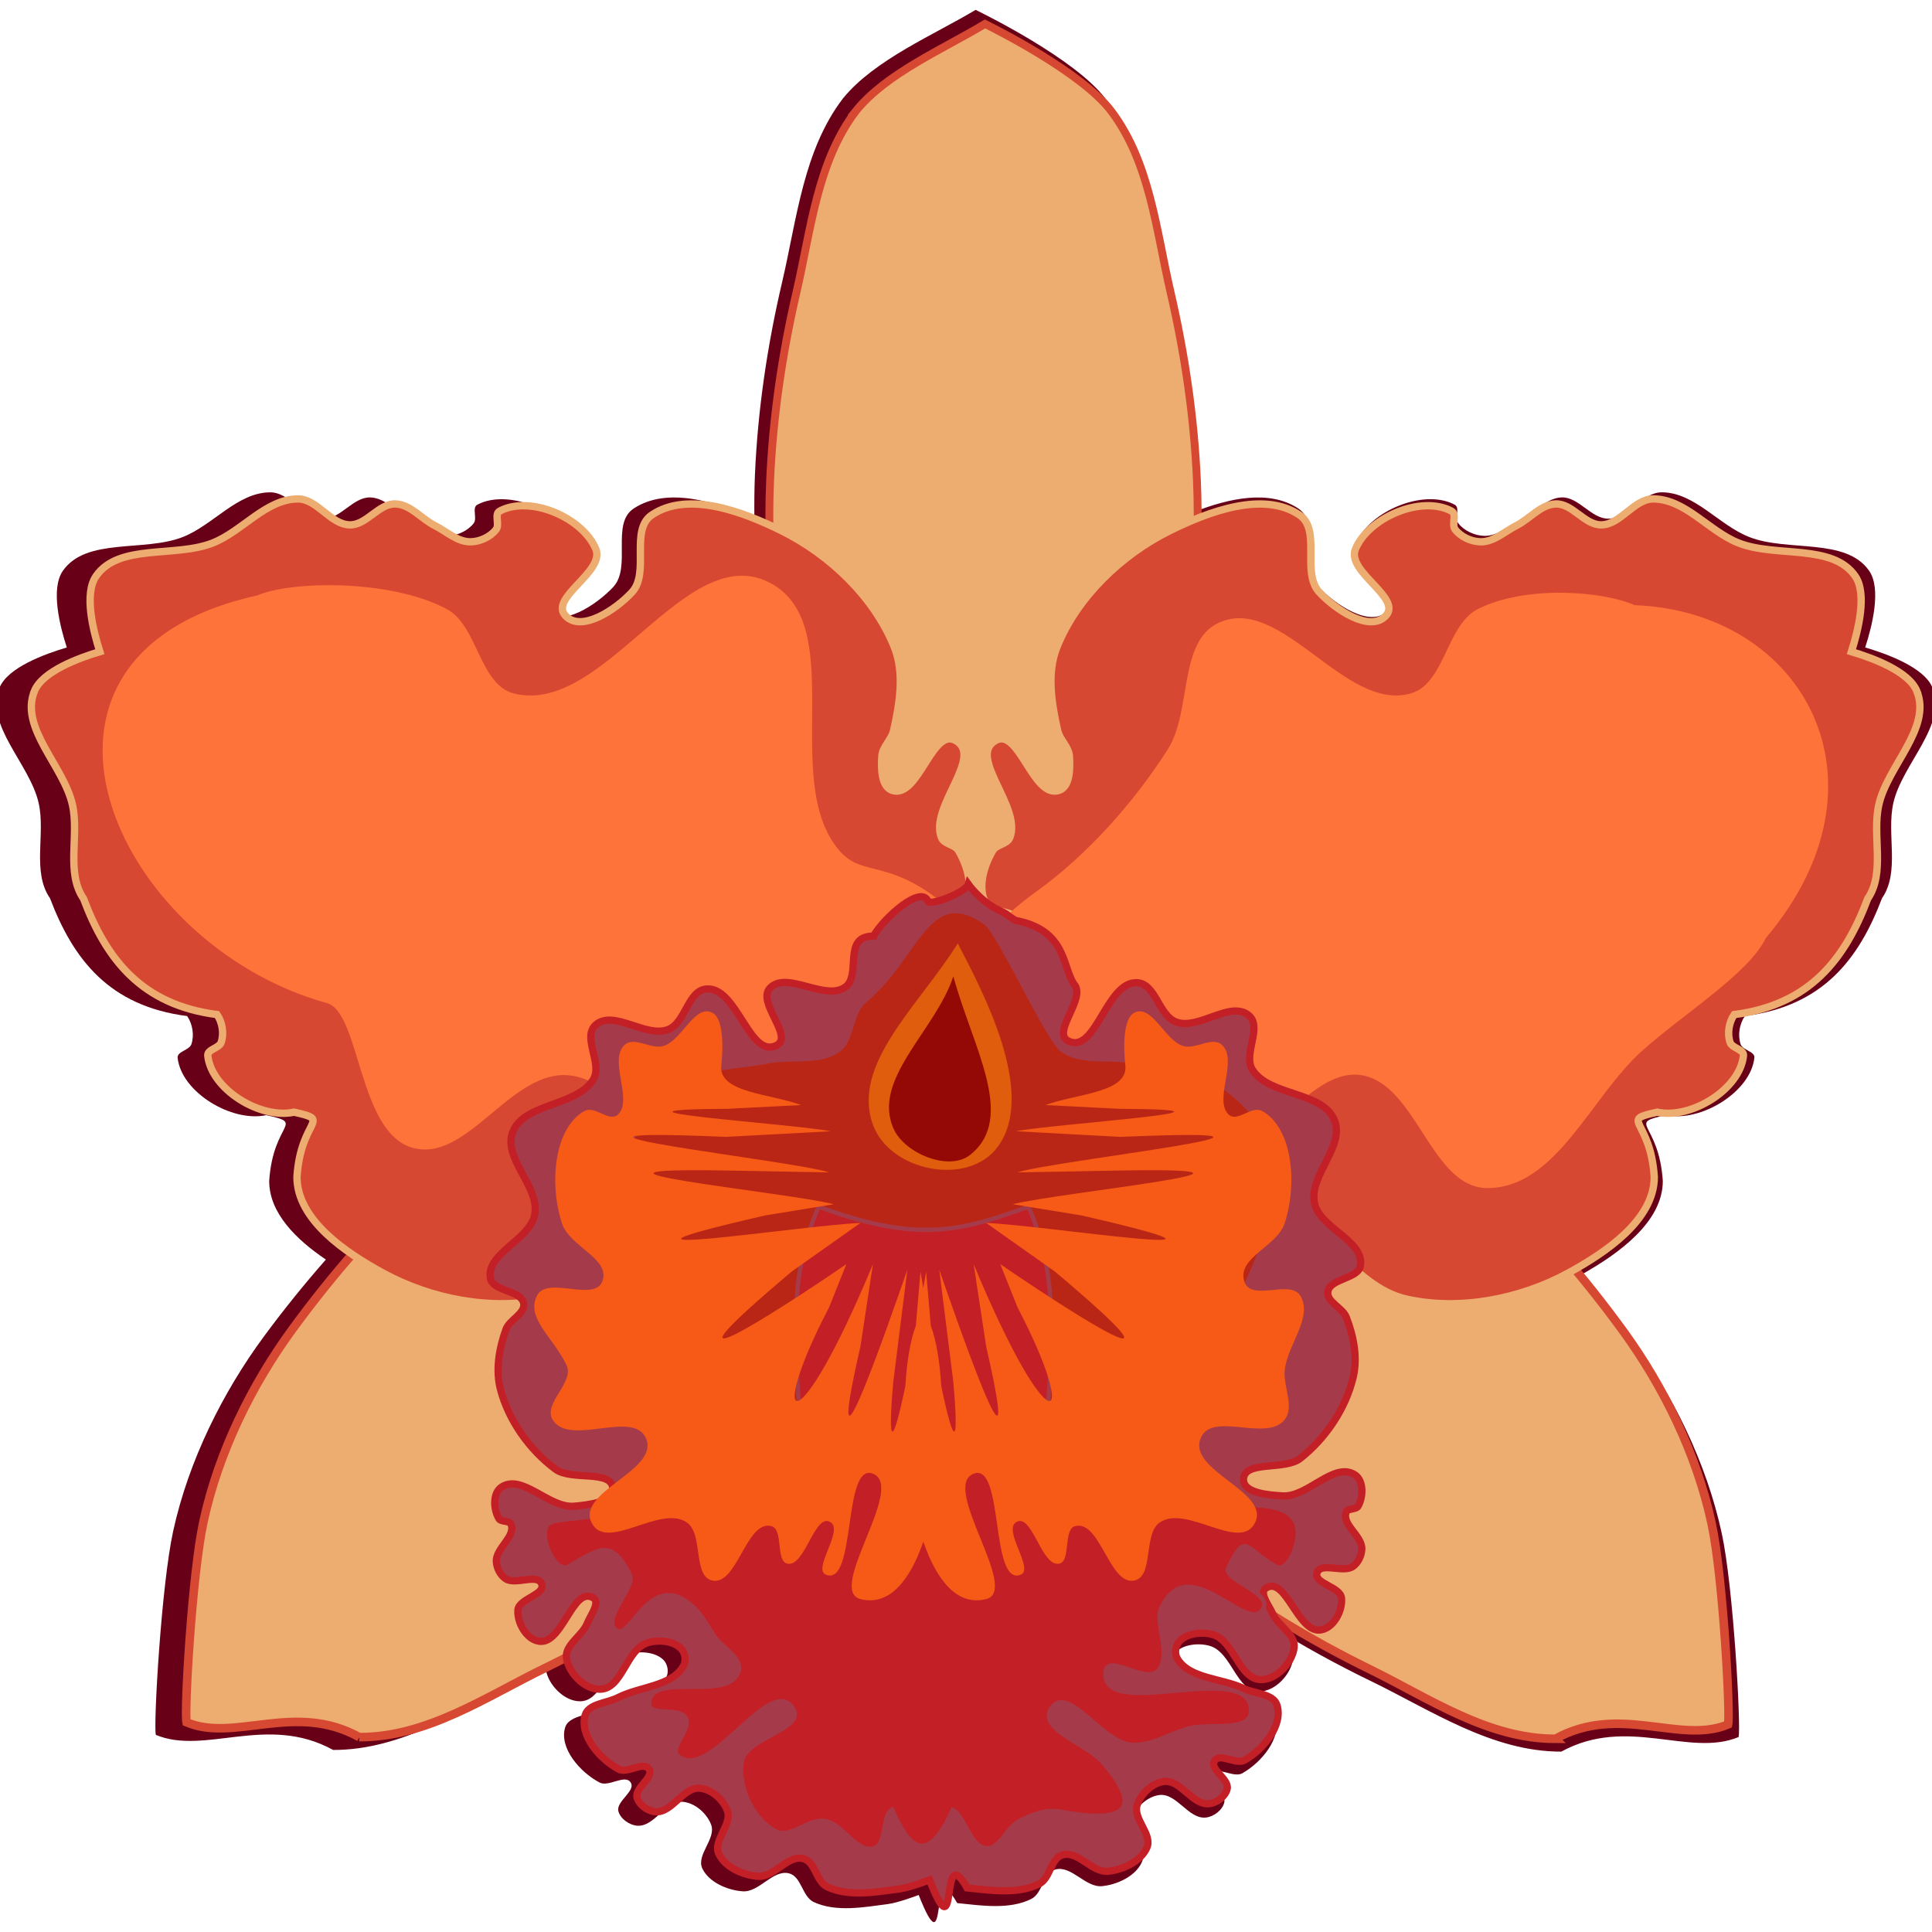 <?xml version="1.0" encoding="UTF-8" standalone="no"?>
<!-- Created with Inkscape (http://www.inkscape.org/) -->

<svg
   xmlns:dc="http://purl.org/dc/elements/1.1/"
   xmlns:cc="http://creativecommons.org/ns#"
   xmlns:rdf="http://www.w3.org/1999/02/22-rdf-syntax-ns#"
   xmlns:svg="http://www.w3.org/2000/svg"
   xmlns="http://www.w3.org/2000/svg"
   xmlns:sodipodi="http://sodipodi.sourceforge.net/DTD/sodipodi-0.dtd"
   xmlns:inkscape="http://www.inkscape.org/namespaces/inkscape"
   width="300"
   height="300"
   id="svg3005"
   version="1.1"
   inkscape:version="0.92.1 r15371"
   sodipodi:docname="cattleya-07D.svg">
  <title
     id="title4154">Cattleya</title>
  <defs
     id="defs3007" />
  <sodipodi:namedview
     id="base"
     pagecolor="#ffffff"
     bordercolor="#666666"
     borderopacity="1.0"
     inkscape:pageopacity="0.0"
     inkscape:pageshadow="2"
     inkscape:zoom="1.7433333"
     inkscape:cx="150"
     inkscape:cy="150"
     inkscape:document-units="px"
     inkscape:current-layer="layer1"
     showgrid="false"
     inkscape:window-width="1215"
     inkscape:window-height="776"
     inkscape:window-x="65"
     inkscape:window-y="24"
     inkscape:window-maximized="1"
     inkscape:snap-global="false"
     inkscape:snap-bbox="true"
     inkscape:snap-nodes="false"
     inkscape:bbox-nodes="true" />
  <g
     inkscape:label="Camada 1"
     inkscape:groupmode="layer"
     id="layer1"
     transform="translate(0,-752.362)">
    <g
       id="g4711"
       transform="translate(-0.112,-3.406)">
      <path
         inkscape:connector-curvature="0"
         id="path5061"
         d="m 151.606,757.302 c -6.571,3.928 -15.698,7.742 -20.589,13.736 -6.182,8.076 -7.169,18.783 -9.449,28.501 -2.304,9.818 -3.792,19.854 -4.227,29.899 -0.1,2.302 -0.112,4.604 -0.09,6.905 -5.992,-2.715 -13.59,-5.042 -18.756,-1.601 -3.55,2.364 -0.274,9.072 -3.16,12.176 -2.523,2.713 -8.049,6.417 -10.609,3.735 -2.685,-2.814 6.316,-6.951 4.839,-10.512 -2.062,-4.971 -10.5,-8.573 -15.335,-6.003 -0.887,0.471 0.044,2.117 -0.57,2.898 -0.92,1.172 -2.569,1.928 -4.085,1.944 -2.083,0.022 -3.816,-1.634 -5.671,-2.555 -2.135,-1.06 -3.88,-3.329 -6.275,-3.416 -2.677,-0.097 -4.604,3.344 -7.282,3.301 -3.102,-0.05 -5.2,-4.118 -8.302,-4.095 -5.105,0.039 -8.817,5.085 -13.552,6.943 -5.994,2.352 -15.005,0.039 -18.622,5.251 -1.926,2.775 -0.463,8.575 0.616,11.899 -3.428,1.011 -9.175,3.115 -10.44,6.229 -2.377,5.848 4.675,11.777 6.066,17.917 1.099,4.851 -1.083,10.682 1.769,14.803 3.594,9.479 9.201,16.745 21.289,18.282 0.843,1.226 1.134,2.977 0.66,4.378 -0.316,0.934 -2.237,1.114 -2.136,2.093 0.552,5.334 8.37,10.073 13.751,8.921 6.201,1.345 1.08,0.953 0.467,10.22 4.82e-4,4.969 4.176,9.077 8.802,12.202 -3.351,3.808 -6.546,7.776 -9.576,11.877 -6.387,8.645 -11.737,19.295 -14.142,30.316 -1.835,8.406 -3.063,29.971 -2.689,31.609 7.655,3.213 17.287,-3.298 27.53,2.341 10.776,0.046 20.181,-6.349 29.656,-10.911 1.133,-0.545 2.259,-1.106 3.381,-1.676 0.004,0.044 0.002,0.086 0.008,0.129 0.343,2.319 2.839,4.934 5.324,4.904 3.614,-0.04 4.153,-6.262 7.592,-7.32 1.699,-0.523 4.012,-0.344 5.278,0.839 0.689,0.644 0.942,1.883 0.509,2.704 -1.748,3.322 -7.026,3.338 -10.49,5.096 -1.765,0.895 -4.721,0.954 -5.242,2.777 -0.913,3.195 2.307,6.904 5.362,8.518 1.392,0.735 3.882,-1.296 4.791,-0.06 0.979,1.331 -2.306,2.972 -1.867,4.539 0.318,1.137 1.657,2.121 2.9,2.226 2.704,0.229 4.45,-3.973 7.149,-3.704 1.912,0.191 3.722,1.849 4.352,3.561 0.8,2.174 -2.366,4.695 -1.368,6.794 0.996,2.095 3.835,3.371 6.267,3.537 2.573,0.176 4.659,-3.386 7.161,-2.797 1.983,0.468 2.048,3.62 3.882,4.47 3.44,1.592 7.703,0.807 11.505,0.309 1.653,-0.216 4.779,-1.413 4.779,-1.413 4.792,12.163 1.463,-6.691 5.984,1.26 3.814,0.388 8.097,1.05 11.495,-0.641 1.811,-0.901 1.794,-4.056 3.764,-4.581 2.486,-0.661 4.662,2.841 7.229,2.591 2.426,-0.236 5.233,-1.592 6.175,-3.716 0.944,-2.127 -2.285,-4.554 -1.542,-6.751 0.585,-1.729 2.353,-3.438 4.259,-3.684 2.692,-0.346 4.544,3.802 7.241,3.496 1.239,-0.141 2.551,-1.162 2.84,-2.307 0.398,-1.579 -2.929,-3.125 -1.985,-4.483 0.876,-1.262 3.419,0.695 4.791,-0.082 3.013,-1.701 6.137,-5.502 5.142,-8.669 -0.568,-1.808 -3.527,-1.78 -5.314,-2.625 -3.508,-1.658 -8.783,-1.524 -10.617,-4.795 -0.453,-0.809 -0.235,-2.054 0.437,-2.718 1.235,-1.22 3.546,-1.462 5.258,-0.988 3.465,0.959 4.163,7.164 7.777,7.1 2.485,-0.036 4.911,-2.727 5.194,-5.055 0.236,-1.937 -2.203,-3.25 -3.219,-4.983 4.935,3.059 10.029,5.857 15.241,8.383 9.463,4.588 18.854,11.005 29.63,10.988 10.257,-5.612 19.874,0.927 27.536,-2.265 0.378,-1.637 -0.799,-23.207 -2.613,-31.617 -2.378,-11.027 -7.7,-21.692 -14.066,-30.354 -2.474,-3.367 -5.06,-6.646 -7.751,-9.822 5.862,-3.281 12.659,-8.205 12.66,-14.553 -0.612,-9.267 -5.734,-8.875 0.467,-10.22 5.381,1.153 13.199,-3.587 13.751,-8.921 0.101,-0.978 -1.82,-1.159 -2.136,-2.093 -0.474,-1.401 -0.183,-3.152 0.66,-4.378 12.088,-1.538 17.695,-8.803 21.289,-18.282 2.851,-4.121 0.668,-9.952 1.767,-14.803 1.391,-6.141 8.445,-12.07 6.068,-17.917 -1.266,-3.114 -7.013,-5.218 -10.44,-6.229 1.079,-3.323 2.541,-9.124 0.616,-11.899 -3.617,-5.212 -12.628,-2.899 -18.622,-5.251 -4.735,-1.858 -8.447,-6.904 -13.552,-6.943 -3.102,-0.023 -5.2,4.045 -8.302,4.094 -2.678,0.043 -4.607,-3.398 -7.284,-3.301 -2.395,0.087 -4.138,2.356 -6.273,3.416 -1.856,0.921 -3.588,2.577 -5.671,2.555 -1.516,-0.016 -3.167,-0.772 -4.087,-1.944 -0.613,-0.782 0.319,-2.427 -0.568,-2.898 -4.835,-2.57 -13.273,1.032 -15.335,6.003 -1.477,3.561 7.524,7.698 4.839,10.512 -2.559,2.681 -8.087,-1.022 -10.611,-3.735 -2.886,-3.104 0.392,-9.812 -3.159,-12.176 -4.46,-2.971 -10.733,-1.633 -16.224,0.532 0.004,-1.945 -0.02,-3.891 -0.104,-5.836 -0.435,-10.046 -1.923,-20.082 -4.227,-29.899 -2.281,-9.718 -3.27,-20.425 -9.451,-28.501 -4.715,-6.159 -18.782,-13.085 -20.118,-13.736 z"
         style="fill:#680117;fill-opacity:1;fill-rule:evenodd;stroke:none;stroke-width:1.243px;stroke-linecap:butt;stroke-linejoin:miter;stroke-opacity:1" />
      <g
         style="stroke:#d64832;stroke-opacity:1"
         id="g4688">
        <path
           style="fill:#edac70;fill-opacity:1;fill-rule:evenodd;stroke:#d64832;stroke-width:1.218px;stroke-linecap:butt;stroke-linejoin:miter;stroke-opacity:1"
           d="m 133.009,773.007 c -6.021,7.951 -6.981,18.494 -9.203,28.061 -2.244,9.666 -3.694,19.547 -4.118,29.437 -0.564,13.162 1.12,26.327 2.109,39.467 0.774,10.279 -3.484,22.523 2.993,30.786 6.015,7.673 28.016,10.697 28.016,10.697 5.142,-0.045 21.68,-3.417 28.066,-10.697 6.477,-8.263 2.219,-20.506 2.993,-30.786 0.99,-13.139 2.675,-26.305 2.111,-39.467 -0.424,-9.89 -1.874,-19.772 -4.117,-29.437 -2.221,-9.567 -3.184,-20.11 -9.205,-28.061 -4.592,-6.064 -18.292,-12.883 -19.594,-13.524 -6.4,3.867 -15.288,7.623 -20.052,13.524 z"
           id="path4836"
           inkscape:connector-curvature="0"
           sodipodi:nodetypes="cscccccccsccc"
           inkscape:transform-center-x="1.0935208"
           inkscape:transform-center-y="-61.948108" />
        <path
           inkscape:transform-center-y="39.197776"
           inkscape:transform-center-x="48.814919"
           sodipodi:nodetypes="cscccccccsccc"
           inkscape:connector-curvature="0"
           id="path4841"
           d="m 55.891,1025.507 c 10.495,0.045 19.657,-6.25 28.885,-10.741 9.323,-4.538 18.281,-9.94 26.553,-16.277 11.007,-8.434 20.496,-18.903 30.433,-28.727 7.774,-7.686 20.542,-12.153 22.827,-23.628 2.122,-10.657 -10.332,-32.621 -10.332,-32.621 -3.518,-4.623 -17.436,-17.296 -27.638,-18.127 -11.055,-0.246 -18.057,11.927 -26.88,18.211 -11.277,8.033 -23.047,15.454 -33.291,24.908 -7.698,7.104 -14.693,15.131 -20.977,23.729 -6.22,8.511 -11.429,18.997 -13.772,29.848 -1.787,8.276 -2.985,29.508 -2.62,31.121 7.455,3.163 16.836,-3.248 26.813,2.304 z"
           style="fill:#edac70;fill-opacity:1;fill-rule:evenodd;stroke:#d64832;stroke-width:1.329px;stroke-linecap:butt;stroke-linejoin:miter;stroke-opacity:1" />
        <path
           style="fill:#edac70;fill-opacity:1;fill-rule:evenodd;stroke:#d64832;stroke-width:1.329px;stroke-linecap:butt;stroke-linejoin:miter;stroke-opacity:1"
           d="m 241.633,1025.77 c -10.495,0.017 -19.642,-6.303 -28.859,-10.819 -9.312,-4.563 -18.257,-9.99 -26.513,-16.349 -10.987,-8.463 -20.45,-18.959 -30.364,-28.809 -7.756,-7.707 -20.512,-12.208 -22.77,-23.69 -2.097,-10.662 10.411,-32.593 10.411,-32.593 3.529,-4.613 17.478,-17.249 27.681,-18.053 11.056,-0.216 18.028,11.976 26.836,18.284 11.258,8.063 23.01,15.516 33.231,24.998 7.681,7.125 14.657,15.17 20.92,23.786 6.199,8.528 11.383,19.028 13.7,29.885 1.767,8.281 2.913,29.516 2.545,31.128 -7.463,3.143 -16.828,-3.293 -26.818,2.232 z"
           id="path4843"
           inkscape:connector-curvature="0"
           sodipodi:nodetypes="cscccccccsccc"
           inkscape:transform-center-x="-48.667999"
           inkscape:transform-center-y="39.335358" />
      </g>
      <g
         style="stroke:#edac70;stroke-opacity:1"
         id="g4692">
        <path
           style="fill:#d64832;fill-opacity:1;fill-rule:evenodd;stroke:#edac70;stroke-width:1.142px;stroke-linecap:butt;stroke-linejoin:miter;stroke-opacity:1"
           d="m 5.451,863.095 c -2.315,5.757 4.554,11.595 5.909,17.641 1.071,4.776 -1.055,10.518 1.722,14.575 3.5,9.333 8.96,16.486 20.733,18 0.821,1.207 1.104,2.931 0.642,4.31 -0.308,0.919 -2.179,1.097 -2.081,2.061 0.538,5.251 8.153,9.919 13.394,8.784 6.039,1.325 1.05,0.938 0.454,10.062 6.28e-4,6.646 7.501,11.732 13.415,14.944 7.412,4.026 16.812,5.869 25.068,4.022 4.292,-0.961 7.819,-4.274 10.831,-7.432 7.245,-7.273 5.767,6.39 6.706,6.96 16.994,0.609 28.388,0.878 43.988,-28.979 2.597,-3.223 2.462,-21.828 -0.244,-20.365 -0.255,-3.055 -2.28,-6.477 -0.778,-9.163 0.878,-1.57 4.005,-0.9 4.842,-2.491 1.288,-2.447 0.291,-5.81 -1.115,-8.193 -0.552,-0.936 -2.206,-0.969 -2.624,-1.971 -1.961,-4.708 6.681,-12.604 2.181,-15.115 -3.645,-2.033 -5.766,8.978 -9.774,7.774 -1.811,-0.544 -1.792,-3.481 -1.672,-5.339 0.093,-1.441 1.502,-2.536 1.818,-3.947 0.948,-4.228 1.734,-8.96 0.115,-12.986 -3.114,-7.744 -9.97,-14.334 -17.534,-18.075 -6.036,-2.985 -14.54,-6.2 -20.116,-2.446 -3.458,2.328 -0.266,8.932 -3.077,11.988 -2.457,2.671 -7.84,6.318 -10.333,3.678 -2.615,-2.77 6.151,-6.844 4.712,-10.35 -2.008,-4.894 -10.226,-8.439 -14.935,-5.909 -0.864,0.464 0.044,2.083 -0.553,2.853 -0.896,1.154 -2.503,1.898 -3.979,1.913 -2.029,0.021 -3.717,-1.608 -5.524,-2.515 -2.079,-1.044 -3.778,-3.279 -6.111,-3.364 -2.607,-0.095 -4.484,3.293 -7.092,3.251 -3.021,-0.049 -5.065,-4.054 -8.086,-4.031 -4.972,0.038 -8.588,5.006 -13.2,6.835 -5.838,2.316 -14.614,0.038 -18.137,5.17 -1.875,2.732 -0.451,8.443 0.6,11.715 -3.338,0.995 -8.935,3.067 -10.167,6.133 z"
           id="path4822"
           inkscape:connector-curvature="0"
           sodipodi:nodetypes="csccccccsccccccccccccscsccccccccsccsccc"
           inkscape:transform-center-x="63.29662"
           inkscape:transform-center-y="-28.125508" />
        <path
           inkscape:transform-center-y="-28.125508"
           inkscape:transform-center-x="-63.296619"
           sodipodi:nodetypes="csccccccsccccccccccccscsccccccccsccsccc"
           inkscape:connector-curvature="0"
           id="path4830"
           d="m 297.762,863.095 c 2.315,5.757 -4.554,11.595 -5.909,17.641 -1.071,4.776 1.055,10.518 -1.722,14.575 -3.501,9.333 -8.96,16.486 -20.733,18 -0.821,1.207 -1.104,2.931 -0.642,4.31 0.308,0.919 2.179,1.097 2.081,2.061 -0.538,5.251 -8.153,9.919 -13.394,8.784 -6.039,1.325 -1.05,0.938 -0.454,10.062 -6.3e-4,6.646 -7.501,11.732 -13.415,14.944 -7.412,4.026 -16.812,5.869 -25.068,4.022 -4.292,-0.961 -7.819,-4.274 -10.831,-7.432 -7.245,-7.273 -5.767,6.39 -6.706,6.96 -16.994,0.609 -28.388,0.878 -43.988,-28.979 -2.597,-3.223 -2.462,-21.828 0.244,-20.365 0.255,-3.055 2.28,-6.477 0.778,-9.163 -0.878,-1.57 -4.005,-0.9 -4.842,-2.491 -1.288,-2.447 -0.291,-5.81 1.115,-8.193 0.552,-0.936 2.206,-0.969 2.624,-1.971 1.961,-4.708 -6.681,-12.604 -2.181,-15.115 3.645,-2.033 5.766,8.978 9.774,7.774 1.811,-0.544 1.792,-3.481 1.672,-5.339 -0.093,-1.441 -1.502,-2.536 -1.818,-3.947 -0.948,-4.228 -1.734,-8.96 -0.115,-12.986 3.114,-7.744 9.97,-14.334 17.534,-18.075 6.036,-2.985 14.54,-6.2 20.116,-2.446 3.458,2.328 0.266,8.932 3.077,11.988 2.457,2.671 7.84,6.318 10.333,3.678 2.615,-2.77 -6.151,-6.844 -4.712,-10.35 2.008,-4.894 10.226,-8.439 14.935,-5.909 0.864,0.464 -0.044,2.083 0.553,2.853 0.896,1.154 2.503,1.898 3.979,1.913 2.029,0.021 3.717,-1.608 5.524,-2.515 2.079,-1.044 3.778,-3.279 6.111,-3.364 2.607,-0.095 4.484,3.293 7.092,3.251 3.021,-0.049 5.065,-4.054 8.086,-4.031 4.972,0.038 8.588,5.006 13.2,6.835 5.838,2.316 14.614,0.038 18.137,5.17 1.875,2.732 0.451,8.443 -0.6,11.715 3.338,0.995 8.935,3.067 10.167,6.133 z"
           style="fill:#d64832;fill-opacity:1;fill-rule:evenodd;stroke:#edac70;stroke-width:1.142px;stroke-linecap:butt;stroke-linejoin:miter;stroke-opacity:1" />
      </g>
      <g
         id="g4681">
        <path
           style="fill:#fe7339;fill-opacity:1;fill-rule:evenodd;stroke:none;stroke-width:1.316px;stroke-linecap:butt;stroke-linejoin:miter;stroke-opacity:1"
           d="m 50.93,911.547 c 5.092,1.52 4.811,19.842 13.068,22.394 8.35,2.581 14.948,-11.248 23.688,-11.239 6.988,0.007 12.172,9.085 18.922,9.025 9.032,-0.081 14.885,-14.364 23.853,-12.516 25.752,5.309 32.577,-11.418 14.499,-24.401 -7.721,-5.545 -11.242,-2.964 -14.7,-7.181 -9.076,-11.069 1.97,-35.317 -10.926,-41.531 -12.92,-6.226 -25.437,20.784 -39.366,17.366 -5.439,-1.334 -5.627,-10.534 -10.487,-13.125 -8.752,-4.667 -24.239,-4.38 -29.411,-2.114 -42.091,9.262 -22.683,54.049 10.86,63.322 z"
           id="path4858"
           inkscape:connector-curvature="0"
           sodipodi:nodetypes="caaassaaaacc"
           inkscape:transform-center-x="55.821228"
           inkscape:transform-center-y="-20.577443" />
        <path
           inkscape:transform-center-y="-20.577443"
           inkscape:transform-center-x="-55.821224"
           sodipodi:nodetypes="caaaassaaaacc"
           inkscape:connector-curvature="0"
           id="path4873"
           d="m 274.307,901.429 c -2.693,5.568 -12.811,11.761 -19.278,17.575 -7.939,7.138 -13.29,21.264 -23.967,21.247 -8.787,-0.013 -10.973,-16.308 -19.672,-17.549 -6.918,-0.987 -12.172,9.085 -18.922,9.025 -9.032,-0.081 -14.885,-14.364 -23.853,-12.516 -25.752,5.309 -25.694,-11.991 -7.616,-24.975 7.721,-5.545 15.047,-13.633 20.436,-22.095 3.816,-5.993 1.55,-16.882 8.057,-19.733 9.652,-4.228 19.458,13.864 29.615,11.057 5.398,-1.492 5.573,-10.649 10.487,-13.125 7.31,-3.683 19.169,-2.867 24.342,-0.602 26.28,0.987 40.884,27.461 20.371,51.691 z"
           style="fill:#fe7339;fill-opacity:1;fill-rule:evenodd;stroke:none;stroke-width:1.316px;stroke-linecap:butt;stroke-linejoin:miter;stroke-opacity:1" />
      </g>
      <path
         inkscape:transform-center-x="-0.72802928"
         inkscape:transform-center-y="73.224252"
         sodipodi:nodetypes="cccccccccccsccccccccccccccccccccscccccccccccccccccccccccccccsccccccccccccccccccccscccccccccccccc"
         inkscape:connector-curvature="0"
         id="path4820"
         d="m 135.751,901.123 c -0.647,-0.006 -1.235,0.095 -1.703,0.35 -2.439,1.327 -0.448,6.022 -2.721,7.594 -3.153,2.18 -9.087,-2.635 -11.668,0.145 -2.075,2.235 3.79,7.48 1.027,8.883 -4.19,2.128 -6.096,-9.061 -10.829,-8.762 -2.966,0.188 -3.242,5.244 -6.002,6.301 -3.48,1.333 -8.412,-3.132 -11.21,-0.75 -2.211,1.882 1.061,5.987 -0.378,8.456 -2.454,4.211 -10.725,3.658 -12.517,8.161 -1.648,4.14 4.191,8.495 3.402,12.856 -0.704,3.892 -7.529,5.972 -6.897,9.872 0.338,2.081 4.827,1.861 5.176,3.94 0.266,1.583 -2.211,2.519 -2.759,4.037 -1.068,2.96 -1.642,6.321 -0.836,9.35 1.272,4.78 4.46,9.312 8.531,12.35 2.477,1.848 8.745,0.005 8.901,3.003 0.111,2.12 -3.82,2.558 -6.04,2.743 -3.876,0.323 -8.041,-5.1 -11.233,-2.973 -1.41,0.94 -1.267,3.477 -0.416,4.897 0.345,0.575 1.618,0.252 1.876,0.867 0.804,1.915 -2.399,3.75 -2.273,5.812 0.061,0.993 0.584,2.07 1.43,2.651 1.534,1.052 4.961,-0.874 5.609,0.819 0.642,1.676 -3.56,2.269 -3.691,4.051 -0.142,1.929 1.312,4.578 3.319,4.851 3.607,0.49 5.199,-8.544 8.33,-6.775 1.232,0.696 -0.383,2.735 -0.893,4.014 -0.768,1.927 -3.51,3.338 -3.211,5.377 0.335,2.283 2.765,4.858 5.185,4.828 3.52,-0.039 4.045,-6.166 7.394,-7.208 1.655,-0.515 3.909,-0.34 5.142,0.825 0.671,0.634 0.917,1.854 0.496,2.662 -1.702,3.271 -6.844,3.288 -10.218,5.019 -1.719,0.882 -4.597,0.938 -5.104,2.733 -0.889,3.146 2.245,6.798 5.221,8.387 1.356,0.724 3.782,-1.275 4.667,-0.058 0.953,1.311 -2.246,2.927 -1.819,4.469 0.31,1.119 1.614,2.088 2.823,2.191 2.634,0.225 4.334,-3.911 6.963,-3.646 1.862,0.188 3.625,1.821 4.238,3.506 0.779,2.141 -2.304,4.621 -1.331,6.688 0.97,2.063 3.736,3.319 6.105,3.483 2.506,0.174 4.538,-3.334 6.974,-2.754 1.932,0.46 1.994,3.564 3.78,4.4 3.351,1.568 7.502,0.795 11.205,0.306 1.61,-0.213 4.654,-1.391 4.654,-1.391 4.667,11.975 1.426,-6.589 5.83,1.239 3.714,0.382 7.886,1.034 11.195,-0.631 1.764,-0.887 1.747,-3.992 3.666,-4.508 2.421,-0.65 4.54,2.797 7.04,2.551 2.363,-0.233 5.096,-1.569 6.013,-3.659 0.919,-2.095 -2.224,-4.484 -1.5,-6.647 0.57,-1.702 2.29,-3.386 4.147,-3.628 2.622,-0.341 4.427,3.744 7.054,3.443 1.207,-0.138 2.485,-1.145 2.766,-2.272 0.387,-1.554 -2.854,-3.077 -1.935,-4.415 0.854,-1.243 3.33,0.685 4.667,-0.079 2.934,-1.674 5.976,-5.417 5.007,-8.535 -0.553,-1.78 -3.433,-1.752 -5.174,-2.584 -3.417,-1.632 -8.555,-1.5 -10.34,-4.721 -0.442,-0.796 -0.229,-2.022 0.425,-2.676 1.203,-1.201 3.453,-1.441 5.121,-0.974 3.375,0.944 4.054,7.053 7.574,6.99 2.42,-0.035 4.784,-2.684 5.06,-4.977 0.246,-2.047 -2.53,-3.378 -3.348,-5.282 -0.542,-1.264 -2.207,-3.255 -0.993,-3.987 3.085,-1.859 4.907,7.126 8.501,6.531 2,-0.331 3.385,-3.021 3.193,-4.946 -0.177,-1.777 -4.392,-2.249 -3.794,-3.942 0.605,-1.711 4.08,0.116 5.586,-0.981 0.831,-0.605 1.324,-1.697 1.359,-2.691 0.073,-2.064 -3.175,-3.806 -2.421,-5.744 0.242,-0.622 1.523,-0.336 1.853,-0.921 0.815,-1.444 0.894,-3.985 -0.539,-4.883 -3.245,-2.034 -7.272,3.508 -11.155,3.298 -2.224,-0.121 -6.163,-0.444 -6.106,-2.567 0.08,-3.001 6.391,-1.341 8.819,-3.26 3.992,-3.155 7.062,-7.777 8.211,-12.593 0.728,-3.052 0.071,-6.394 -1.073,-9.322 -0.586,-1.502 -3.086,-2.366 -2.861,-3.956 0.296,-2.089 4.789,-1.998 5.073,-4.089 0.533,-3.917 -6.345,-5.798 -7.149,-9.668 -0.9,-4.336 4.825,-8.86 3.072,-12.95 -1.907,-4.449 -10.16,-3.657 -12.721,-7.795 -1.502,-2.426 1.664,-6.624 -0.595,-8.442 -2.858,-2.301 -7.674,2.306 -11.187,1.075 -2.787,-0.977 -3.191,-6.023 -6.161,-6.125 -4.738,-0.162 -6.355,11.078 -10.598,9.072 -2.798,-1.323 2.931,-6.735 0.799,-8.91 -1.798,-2.811 -1.17,-8.345 -9.086,-9.845 -2.313,-1.506 -0.443,-0.52 -2.915,-1.776 -2.528,-1.284 -4.358,-3.819 -4.358,-3.819 -0.357,1.261 -6.137,3.468 -6.285,2.602 -1.078,-2.516 -6.847,2.622 -8.437,5.433 z"
         style="fill:#a53b4a;fill-opacity:1;fill-rule:evenodd;stroke:#c31f26;stroke-width:1.123px;stroke-linecap:butt;stroke-linejoin:miter;stroke-opacity:1" />
      <path
         inkscape:transform-center-y="45.002623"
         inkscape:transform-center-x="-1.8106967"
         sodipodi:nodetypes="cccsccccscccc"
         inkscape:connector-curvature="0"
         id="path4897"
         d="m 134.544,911.478 c -2.11,1.85 -1.731,5.905 -3.983,7.563 -3.098,2.28 -7.506,1.136 -11.227,1.892 -4.254,0.865 -9.003,0.619 -12.674,3.025 -3.928,2.574 -8.087,6.543 -8.691,11.345 -1.683,13.376 7.267,26.727 15.571,37.061 27.163,30.21 34.859,38.512 68.293,0 8.304,-10.334 17.255,-23.686 15.572,-37.061 -0.604,-4.802 -4.763,-8.771 -8.691,-11.345 -3.671,-2.405 -8.422,-2.16 -12.676,-3.025 -3.721,-0.757 -8.127,0.388 -11.225,-1.892 -2.252,-1.658 -9.633,-17.78 -11.743,-19.631 -8.781,-6.271 -10.001,4.961 -18.527,12.068 z"
         style="fill:#ba2616;fill-opacity:1;fill-rule:evenodd;stroke:none;stroke-width:0.912px;stroke-linecap:butt;stroke-linejoin:miter;stroke-opacity:1" />
      <path
         id="path4902"
         transform="translate(0,752.362)"
         d="m 127.246,190.777 c -1.559,3.44 -3.21,8.744 -3.449,15.162 -0.329,8.81 0.37,17.612 1.555,25.928 -3.272,8.216 -0.561,9.268 -4.197,2.5 l -0.395,-6.865 c -0.119,0.495 2.714,-6.984 -0.891,-11.857 -1.82,-2.461 -2.528,13.338 -7.674,15.754 -2.346,1.102 -5.469,-0.344 -7.467,-2.035 -1.88,-1.591 -0.826,-6.809 -3.246,-6.781 -2.275,0.025 0.146,3.78 0.239,6.154 0.074,1.888 0.149,3.412 -0.444,5.197 -2.06,6.202 -14.825,4.564 -16.123,6.188 -1.505,1.883 1.234,7.723 3.277,6.514 5.008,-2.963 6.69,-4.19 9.484,1.303 0.97,1.907 -4.404,6.74 -2.186,8.582 2.325,1.931 5.381,-10.117 12.268,-3.338 1.268,1.248 2.076,2.922 3.102,4.393 1.241,1.777 4.33,3.257 3.693,5.354 -1.478,4.868 -13.782,-0.112 -13.869,4.994 -0.036,2.12 4.72,0.422 5.686,2.287 0.908,1.755 -2.666,4.56 -1.209,5.85 4.876,4.317 14.325,-12.947 17.834,-7.367 2.056,3.27 -7.367,4.434 -7.947,8.299 -0.598,3.988 1.815,9.023 5.299,10.771 2.321,1.165 5.022,-1.982 7.572,-1.604 2.882,0.428 4.949,5.102 7.738,4.23 1.953,-0.61 1.192,-5.264 2.752,-5.996 3.057,7.124 5.816,7.851 9.412,0.049 1.792,0.903 2.719,5.786 5.191,5.947 2.187,0.142 3.189,-3.265 5.176,-4.23 2.003,-0.973 3.951,-1.895 6.486,-1.422 11.268,2.102 12.051,-1.252 6.387,-7.746 -2.523,-2.892 -10.056,-5.065 -7.947,-8.299 2.538,-3.893 7.91,5.294 12.408,5.633 3.041,0.229 5.885,-1.667 8.826,-2.51 3.262,-0.934 9.811,0.71 9.781,-2.822 -0.069,-8.114 -23.537,1.987 -22.576,-6.064 0.334,-2.795 6.136,1.907 8.092,-0.033 2.252,-2.233 -0.479,-7.485 0.516,-9.713 4.245,-9.51 13.659,4.566 15.889,-0.066 1.218,-2.53 -6.415,-4.406 -5.445,-6.312 2.794,-5.493 2.303,-3.131 7.311,-0.168 2.043,1.209 4.123,-4.225 3.279,-6.514 -2.056,-5.581 -14.174,-0.567 -16.123,-6.189 -0.616,-1.777 -1.954,-4.744 -1.881,-6.632 0.093,-2.374 3.951,-4.692 1.675,-4.717 -2.42,-0.027 -1.095,5.628 -3.248,6.781 -1.627,0.872 -4.09,0.407 -5.418,-0.906 -2.912,-2.879 -0.731,-14.738 -2.551,-12.277 -3.604,4.874 -3.079,12.886 -5.502,12.391 l -2.953,5.797 c -4.015,1.43 -0.53,1.626 -3.307,-5.756 0.913,-7.341 1.407,-15.003 1.121,-22.672 -0.24,-6.418 -1.889,-11.722 -3.447,-15.162 -10.119,3.64 -16.91,5.818 -32.555,0 z"
         style="fill:#c31f26;fill-opacity:1;fill-rule:evenodd;stroke:#a53b4a;stroke-width:0.664px;stroke-linecap:butt;stroke-linejoin:miter;stroke-opacity:1"
         inkscape:connector-curvature="0"
         sodipodi:nodetypes="csccccsccccccscccccccccccccccsccsccccccccccccccccccccccc" />
      <path
         id="path4854"
         transform="translate(0,752.362)"
         d="m 109.682,160.453 c -2.239,0.223 -4.046,4.613 -6.551,5.375 -1.949,0.593 -4.558,-1.593 -6.07,-0.127 -2.468,2.393 1.364,8.474 -0.971,10.752 -1.323,1.291 -3.509,-1.33 -5.098,-0.582 -1.814,0.854 -3.214,3.04 -3.885,5.23 -1.17,3.82 -0.958,8.396 0.242,12.203 1.156,3.667 7.574,5.528 6.312,9.008 -1.231,3.395 -8.624,-0.917 -10.189,2.324 -1.694,3.506 2.511,6.36 4.613,10.752 1.258,2.628 -3.651,5.951 -2.186,8.426 2.607,4.403 12.725,-1.731 14.578,3.07 1.87,4.845 -10.747,8.164 -8.541,12.887 2.245,4.807 10.672,-2.85 14.844,0.051 2.562,1.781 0.905,8.28 3.871,8.994 3.921,0.944 5.314,-9.407 9.23,-8.439 1.904,0.47 0.662,5.339 2.428,5.812 2.812,0.755 4.278,-8.064 6.799,-6.393 1.994,1.321 -2.901,7.313 -0.729,8.137 4.766,1.808 2.527,-17.534 7.283,-15.691 5.196,2.012 -7.284,18.113 -1.941,19.469 4.464,1.133 7.683,-2.874 9.762,-8.918 2.079,6.044 5.295,10.051 9.76,8.918 5.342,-1.355 -7.139,-17.457 -1.943,-19.469 4.757,-1.842 2.519,17.499 7.285,15.691 2.173,-0.824 -2.722,-6.815 -0.729,-8.137 2.521,-1.671 3.985,7.147 6.797,6.393 1.766,-0.474 0.526,-5.342 2.43,-5.812 3.917,-0.967 5.309,9.383 9.23,8.439 2.967,-0.714 1.31,-7.213 3.871,-8.994 4.172,-2.9 12.599,4.757 14.844,-0.051 2.206,-4.723 -10.285,-7.94 -8.541,-12.887 1.606,-4.555 10.328,0.588 13.129,-3.07 1.529,-1.997 -0.276,-5.128 -0.012,-7.67 0.406,-3.906 4.412,-8.162 2.439,-11.508 -1.576,-2.674 -7.781,1.058 -8.74,-2.324 -1.052,-3.711 5.156,-5.341 6.312,-9.008 1.2,-3.807 1.413,-8.383 0.242,-12.203 -0.671,-2.19 -2.071,-4.377 -3.885,-5.23 -1.589,-0.748 -3.775,1.873 -5.098,0.582 -2.334,-2.278 1.498,-8.359 -0.971,-10.752 -1.513,-1.466 -4.121,0.72 -6.07,0.127 -2.863,-0.871 -4.811,-6.481 -7.539,-5.193 -2.335,1.103 -1.441,8.174 -1.441,8.174 0.521,4.316 -7.684,4.406 -12.385,6.191 l 11.41,0.58 c 24.227,0.132 -10.054,2.304 -16.023,3.488 l 16.268,0.871 c 38.014,-1.586 -10.684,3.681 -16.025,5.521 l 15.539,-0.291 c 31.293,-0.552 -9.031,3.374 -16.268,5.23 l 10.684,1.742 c 33.061,7.601 -6.135,1.484 -14.811,1.162 l 10.684,7.557 c 23.383,19.695 2.997,6.726 -8.498,-1.164 l 2.67,6.684 c 9.974,19.1 5.065,21.924 -6.799,-6.684 l 1.943,12.785 c 6.224,27.195 -4.866,-4.98 -7.283,-11.912 l 2.184,17.434 c 0.902,10.245 0.093,10.08 -1.875,0.627 -0.228,-3.763 -0.761,-7.079 -1.621,-9.344 l -0.729,-8.426 c -0.155,0.942 -0.286,1.671 -0.436,2.561 -0.15,-0.89 -0.282,-1.618 -0.438,-2.561 l -0.729,8.426 c -0.86,2.266 -1.393,5.583 -1.621,9.348 -1.967,9.449 -2.779,9.613 -1.877,-0.631 l 2.186,-17.434 c -2.417,6.932 -13.507,39.107 -7.283,11.912 l 1.941,-12.785 c -11.864,28.608 -16.771,25.784 -6.797,6.684 l 2.67,-6.684 c -11.495,7.89 -31.881,20.859 -8.498,1.164 l 10.684,-7.557 c -8.676,0.322 -47.872,6.439 -14.811,-1.162 l 10.684,-1.742 c -7.237,-1.857 -47.56,-5.782 -16.268,-5.23 l 15.539,0.291 c -5.341,-1.84 -54.039,-7.108 -16.025,-5.521 l 16.268,-0.871 c -5.97,-1.184 -40.25,-3.356 -16.023,-3.488 L 124.496,175 c -4.701,-1.786 -12.906,-1.875 -12.385,-6.191 0,0 0.894,-7.071 -1.441,-8.174 -0.341,-0.161 -0.668,-0.213 -0.988,-0.182 z"
         style="fill:#f65a16;fill-opacity:1;fill-rule:evenodd;stroke:none;stroke-width:1.31px;stroke-linecap:butt;stroke-linejoin:miter;stroke-opacity:1"
         inkscape:connector-curvature="0" />
      <path
         sodipodi:nodetypes="aaca"
         inkscape:connector-curvature="0"
         id="path4867"
         d="m 135.657,930.405 c 2.632,7.258 14.761,9.678 19.368,3.459 6.218,-8.394 -2.517,-24.476 -6.189,-31.604 -6.033,9.657 -16.577,18.774 -13.179,28.145 z"
         style="fill:#df5d0c;fill-opacity:1;fill-rule:evenodd;stroke:none;stroke-width:1px;stroke-linecap:butt;stroke-linejoin:miter;stroke-opacity:1" />
      <path
         sodipodi:nodetypes="caac"
         inkscape:connector-curvature="0"
         id="path4865"
         d="m 148.147,907.371 c -2.777,8.469 -12.838,16.096 -9.218,23.793 1.768,3.758 8.567,6.523 11.819,3.94 7.27,-5.775 0.343,-16.816 -2.601,-27.733 z"
         style="fill:#940805;fill-opacity:1;fill-rule:evenodd;stroke:none;stroke-width:1px;stroke-linecap:butt;stroke-linejoin:miter;stroke-opacity:1" />
    </g>
  </g>
</svg>
